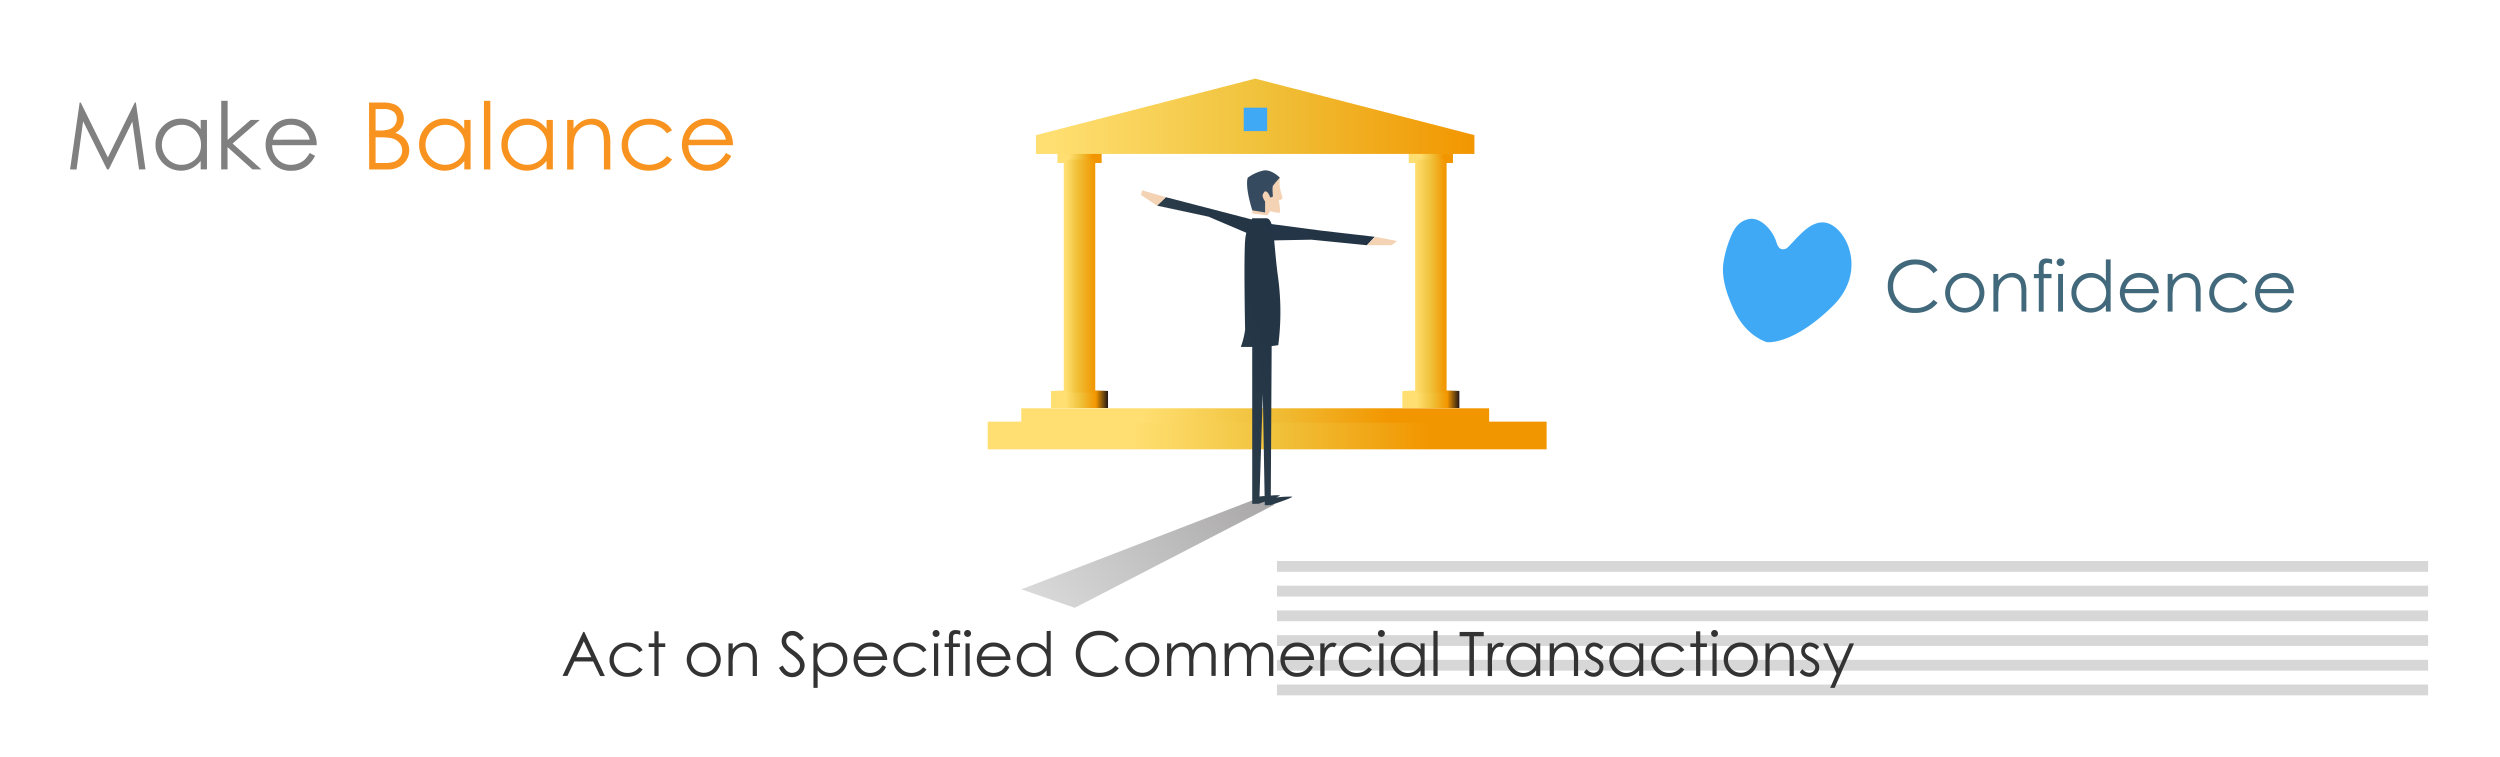 <svg xmlns="http://www.w3.org/2000/svg" xmlns:xlink="http://www.w3.org/1999/xlink" viewBox="0 0 1020 309"><defs><style>.cls-1{isolation:isolate;}.cls-2{fill:#fff;}.cls-3{fill:#3fa9f5;}.cls-4{fill:#d7d7d7;}.cls-5{fill:url(#名称未設定グラデーション_29);}.cls-6{fill:url(#名称未設定グラデーション_27);}.cls-7{fill:url(#名称未設定グラデーション_5);}.cls-8{fill:url(#名称未設定グラデーション_20);}.cls-9{fill:url(#名称未設定グラデーション_27-2);}.cls-10{fill:url(#名称未設定グラデーション_5-2);}.cls-11{fill:url(#名称未設定グラデーション_25);}.cls-12{fill:url(#名称未設定グラデーション_28);}.cls-13{fill:url(#名称未設定グラデーション_15);}.cls-14{fill:#42697b;}.cls-15{fill:#333;}.cls-16{opacity:0.5;mix-blend-mode:multiply;fill:url(#linear-gradient);}.cls-17{fill:#f4d2b4;}.cls-18{fill:url(#linear-gradient-2);}.cls-19{fill:url(#linear-gradient-3);}.cls-20{fill:gray;}.cls-21{fill:#f7931e;}</style><linearGradient id="名称未設定グラデーション_29" x1="402.98" y1="177.68" x2="631.02" y2="177.68" gradientUnits="userSpaceOnUse"><stop offset="0.26" stop-color="#ffdf71"/><stop offset="0.52" stop-color="#f0c13a"/><stop offset="0.79" stop-color="#f29600"/></linearGradient><linearGradient id="名称未設定グラデーション_27" x1="431.42" y1="64.25" x2="449.47" y2="64.25" xlink:href="#名称未設定グラデーション_29"/><linearGradient id="名称未設定グラデーション_5" x1="428.82" y1="162.77" x2="452.07" y2="162.77" gradientUnits="userSpaceOnUse"><stop offset="0.26" stop-color="#ffdf71"/><stop offset="0.52" stop-color="#f0c13a"/><stop offset="0.79" stop-color="#f29600"/><stop offset="1" stop-color="#231815"/></linearGradient><linearGradient id="名称未設定グラデーション_20" x1="434.02" y1="112.67" x2="446.86" y2="112.67" gradientUnits="userSpaceOnUse"><stop offset="0.06" stop-color="#ffdf71"/><stop offset="0.41" stop-color="#f0c13a"/><stop offset="1" stop-color="#f29600"/></linearGradient><linearGradient id="名称未設定グラデーション_27-2" x1="574.76" y1="64.25" x2="592.82" y2="64.25" xlink:href="#名称未設定グラデーション_29"/><linearGradient id="名称未設定グラデーション_5-2" x1="572.16" y1="162.77" x2="595.42" y2="162.77" xlink:href="#名称未設定グラデーション_5"/><linearGradient id="名称未設定グラデーション_25" x1="577.37" y1="112.67" x2="590.21" y2="112.67" gradientUnits="userSpaceOnUse"><stop offset="0" stop-color="#ffdf71"/><stop offset="0.5" stop-color="#f0c13a"/><stop offset="0.95" stop-color="#f29600"/></linearGradient><linearGradient id="名称未設定グラデーション_28" x1="416.67" y1="169.53" x2="607.57" y2="169.53" xlink:href="#名称未設定グラデーション_29"/><linearGradient id="名称未設定グラデーション_15" x1="422.68" y1="47.44" x2="601.56" y2="47.44" gradientUnits="userSpaceOnUse"><stop offset="0.04" stop-color="#ffdf71"/><stop offset="0.52" stop-color="#f0c13a"/><stop offset="1" stop-color="#f29600"/></linearGradient><linearGradient id="linear-gradient" x1="544.09" y1="158.12" x2="375.33" y2="303.08" gradientUnits="userSpaceOnUse"><stop offset="0" stop-color="#221e1f"/><stop offset="1" stop-color="#fff"/></linearGradient><linearGradient id="linear-gradient-2" x1="-427.75" y1="423.01" x2="-397.63" y2="458.18" gradientTransform="translate(890.62)" gradientUnits="userSpaceOnUse"><stop offset="0.14" stop-color="#34495e"/><stop offset="0.41" stop-color="#364b60"/><stop offset="0.56" stop-color="#3d5365"/><stop offset="0.68" stop-color="#4a616f"/><stop offset="0.79" stop-color="#5b757c"/><stop offset="0.88" stop-color="#728e8e"/><stop offset="0.97" stop-color="#8daca3"/><stop offset="1" stop-color="#99baad"/></linearGradient><linearGradient id="linear-gradient-3" x1="549.02" y1="469.53" x2="401.9" y2="518.41" gradientUnits="userSpaceOnUse"><stop offset="0.13" stop-color="#223445"/><stop offset="0.51" stop-color="#243646"/><stop offset="0.71" stop-color="#2c3e49"/><stop offset="0.88" stop-color="#394c4f"/><stop offset="1" stop-color="#485c56"/></linearGradient></defs><g class="cls-1"><g id="レイヤー_1" data-name="レイヤー 1"><rect class="cls-2" width="1020" height="309"/></g><g id="レイヤー_2" data-name="レイヤー 2"><path class="cls-3" d="M685.72,459.18a2.63,2.63,0,0,0,1.24-.39,11.83,11.83,0,0,0,1.68-1.64c1-1,1.86-2,2.84-3,2.16-2.14,4.45-4.42,7.39-5.43a7.56,7.56,0,0,1,4.79-.17c8.2,2.58,16.05,20.09,2.09,33.82s-24,15.08-27,14.71c-6.23-2.26-10.78-7.48-13.44-13.4-2.76-6.13-5.28-13.19-4-19.93a44,44,0,0,1,3.44-11c1.27-2.6,3.06-5.15,6.93-5.89,3.63-.69,7.3,2.59,9.11,5.39a15.15,15.15,0,0,1,1.66,3.1c.42,1.21.74,2.69,1.81,3.52A2.09,2.09,0,0,0,685.72,459.18Z" transform="translate(42 -357.5)"/><rect class="cls-4" x="521" y="228.89" width="469.67" height="4.41"/><rect class="cls-4" x="521" y="238.97" width="469.67" height="4.41"/><rect class="cls-4" x="521" y="249.05" width="469.67" height="4.41"/><rect class="cls-4" x="521" y="259.13" width="469.67" height="4.41"/><rect class="cls-4" x="521" y="269.21" width="469.67" height="4.41"/><rect class="cls-4" x="521" y="279.29" width="469.67" height="4.41"/><rect class="cls-5" x="402.98" y="172.03" width="228.04" height="11.3"/><rect class="cls-6" x="431.42" y="61.99" width="18.05" height="4.51"/><polygon class="cls-7" points="452.07 166.47 428.81 166.47 428.81 159.52 440.46 159.07 452.07 159.52 452.07 166.47"/><rect class="cls-8" x="434.02" y="65.11" width="12.84" height="95.1"/><rect class="cls-9" x="574.76" y="61.99" width="18.05" height="4.51"/><polygon class="cls-10" points="595.42 166.47 572.16 166.47 572.16 159.52 583.8 159.07 595.42 159.52 595.42 166.47"/><rect class="cls-11" x="577.37" y="65.11" width="12.84" height="95.1"/><rect class="cls-12" x="416.67" y="166.58" width="190.9" height="5.9"/><polygon class="cls-13" points="601.56 62.8 422.68 62.8 422.68 55.13 512.13 32.08 601.56 55.13 601.56 62.8"/><path class="cls-14" d="M748.52,467.71,746.88,469a8.76,8.76,0,0,0-3.25-2.67,9.51,9.51,0,0,0-4.17-.92,9.22,9.22,0,0,0-4.61,1.2,8.55,8.55,0,0,0-3.28,3.2,8.83,8.83,0,0,0-1.16,4.53,8.48,8.48,0,0,0,2.6,6.34,9.05,9.05,0,0,0,6.57,2.54,9.23,9.23,0,0,0,7.3-3.42l1.64,1.25a10.53,10.53,0,0,1-3.87,3.05,12.17,12.17,0,0,1-5.19,1.08,10.81,10.81,0,0,1-8.6-3.62,11,11,0,0,1-2.64-7.4,10.29,10.29,0,0,1,3.19-7.68,11.08,11.08,0,0,1,8-3.11,11.7,11.7,0,0,1,5.25,1.15A10.27,10.27,0,0,1,748.52,467.71Z" transform="translate(42 -357.5)"/><path class="cls-14" d="M759.63,468.87a7.63,7.63,0,0,1,5.89,2.57,8.26,8.26,0,0,1-.12,11.18,8.11,8.11,0,0,1-11.54,0,8.23,8.23,0,0,1-.12-11.16A7.57,7.57,0,0,1,759.63,468.87Zm0,1.94a5.71,5.71,0,0,0-4.24,1.82,6.08,6.08,0,0,0-1.77,4.41,6.21,6.21,0,0,0,.81,3.1,5.77,5.77,0,0,0,2.18,2.23,6.24,6.24,0,0,0,6,0,5.84,5.84,0,0,0,2.18-2.23,6.21,6.21,0,0,0,.81-3.1,6.09,6.09,0,0,0-1.78-4.41A5.74,5.74,0,0,0,759.63,470.81Z" transform="translate(42 -357.5)"/><path class="cls-14" d="M771.3,469.27h2V472a8.24,8.24,0,0,1,2.62-2.36,6.4,6.4,0,0,1,3.14-.79,5.43,5.43,0,0,1,3.05.88,5.17,5.17,0,0,1,2,2.36,12.24,12.24,0,0,1,.64,4.61v7.91h-2V477.3a17.71,17.71,0,0,0-.22-3.54,4,4,0,0,0-1.31-2.3,4,4,0,0,0-2.55-.77,4.89,4.89,0,0,0-3.21,1.19,5.52,5.52,0,0,0-1.87,2.94,20.3,20.3,0,0,0-.28,4.18v5.63h-2Z" transform="translate(42 -357.5)"/><path class="cls-14" d="M795.26,463.34v1.93a4.83,4.83,0,0,0-1.86-.46,1.75,1.75,0,0,0-1,.23,1,1,0,0,0-.48.54,7.07,7.07,0,0,0-.1,1.61v2.08h3.2V471h-3.2v13.65h-2V471h-2v-1.71h2v-2.4a6.6,6.6,0,0,1,.3-2.36,2.46,2.46,0,0,1,1-1.14,3.48,3.48,0,0,1,1.76-.43A8.11,8.11,0,0,1,795.26,463.34Z" transform="translate(42 -357.5)"/><path class="cls-14" d="M798.7,462.94a1.55,1.55,0,0,1,1.15.48,1.59,1.59,0,0,1,.48,1.16,1.63,1.63,0,0,1-3.25,0,1.59,1.59,0,0,1,.48-1.16A1.56,1.56,0,0,1,798.7,462.94Zm-1,6.33h2v15.36h-2Z" transform="translate(42 -357.5)"/><path class="cls-14" d="M819.14,463.34v21.29h-1.95V482a8.35,8.35,0,0,1-2.79,2.27,7.76,7.76,0,0,1-8.95-1.6,7.92,7.92,0,0,1-2.31-5.75,7.81,7.81,0,0,1,2.33-5.68,7.62,7.62,0,0,1,5.61-2.36,7.19,7.19,0,0,1,3.42.81,7.74,7.74,0,0,1,2.69,2.41v-8.75Zm-7.9,7.44a5.95,5.95,0,0,0-5.27,3.09,6.23,6.23,0,0,0-.82,3.1,6.16,6.16,0,0,0,.83,3.1,6,6,0,0,0,2.23,2.31,5.87,5.87,0,0,0,3,.83,6.22,6.22,0,0,0,3.07-.82,5.83,5.83,0,0,0,2.24-2.22,6.33,6.33,0,0,0,.78-3.14,6.12,6.12,0,0,0-1.76-4.46A5.83,5.83,0,0,0,811.24,470.78Z" transform="translate(42 -357.5)"/><path class="cls-14" d="M836.55,479.53l1.67.88a9.16,9.16,0,0,1-1.9,2.6,7.39,7.39,0,0,1-2.41,1.5,8.32,8.32,0,0,1-3,.52,7.32,7.32,0,0,1-5.88-2.47,8.42,8.42,0,0,1-.33-10.78,7.34,7.34,0,0,1,6.09-2.91,7.6,7.6,0,0,1,6.28,3,8.35,8.35,0,0,1,1.7,5.26H824.9a6.26,6.26,0,0,0,1.71,4.38,5.47,5.47,0,0,0,4.09,1.72,6.61,6.61,0,0,0,2.28-.41,5.83,5.83,0,0,0,1.89-1.09A9,9,0,0,0,836.55,479.53Zm0-4.13a6.53,6.53,0,0,0-1.15-2.53,5.56,5.56,0,0,0-2-1.53,6.22,6.22,0,0,0-2.62-.58,5.62,5.62,0,0,0-3.88,1.46,6.46,6.46,0,0,0-1.8,3.18Z" transform="translate(42 -357.5)"/><path class="cls-14" d="M842.41,469.27h2V472a8.17,8.17,0,0,1,2.63-2.36,6.36,6.36,0,0,1,3.13-.79,5.49,5.49,0,0,1,3.06.88,5.23,5.23,0,0,1,2,2.36,12.49,12.49,0,0,1,.63,4.61v7.91h-2V477.3a18.54,18.54,0,0,0-.22-3.54,3.92,3.92,0,0,0-1.32-2.3,4,4,0,0,0-2.54-.77,4.9,4.9,0,0,0-3.22,1.19,5.58,5.58,0,0,0-1.87,2.94,20.3,20.3,0,0,0-.28,4.18v5.63h-2Z" transform="translate(42 -357.5)"/><path class="cls-14" d="M875,472.46l-1.57,1a6.57,6.57,0,0,0-5.54-2.69,6.41,6.41,0,0,0-4.66,1.8,5.9,5.9,0,0,0-1.86,4.39,6.23,6.23,0,0,0,.86,3.16,6,6,0,0,0,2.34,2.3,6.85,6.85,0,0,0,3.33.82,6.74,6.74,0,0,0,5.53-2.7l1.57,1a7.33,7.33,0,0,1-3,2.57,9.46,9.46,0,0,1-4.23.92,8.32,8.32,0,0,1-6-2.32,7.52,7.52,0,0,1-2.4-5.63,8.05,8.05,0,0,1,1.12-4.15,7.91,7.91,0,0,1,3.09-3,8.92,8.92,0,0,1,4.39-1.08,9.38,9.38,0,0,1,2.94.47,8.12,8.12,0,0,1,2.41,1.21A6.62,6.62,0,0,1,875,472.46Z" transform="translate(42 -357.5)"/><path class="cls-14" d="M891.69,479.53l1.67.88a9.34,9.34,0,0,1-1.89,2.6,7.54,7.54,0,0,1-2.42,1.5,8.32,8.32,0,0,1-3,.52,7.32,7.32,0,0,1-5.88-2.47,8.42,8.42,0,0,1-.33-10.78,7.35,7.35,0,0,1,6.1-2.91,7.58,7.58,0,0,1,6.27,3,8.35,8.35,0,0,1,1.7,5.26H880a6.26,6.26,0,0,0,1.71,4.38,5.49,5.49,0,0,0,4.09,1.72,6.61,6.61,0,0,0,2.28-.41,5.83,5.83,0,0,0,1.89-1.09A9,9,0,0,0,891.69,479.53Zm0-4.13a6.53,6.53,0,0,0-1.15-2.53,5.47,5.47,0,0,0-2-1.53,6.22,6.22,0,0,0-2.62-.58,5.62,5.62,0,0,0-3.88,1.46,6.62,6.62,0,0,0-1.8,3.18Z" transform="translate(42 -357.5)"/><rect class="cls-3" x="507.44" y="43.93" width="9.56" height="9.56"/><path class="cls-15" d="M196.42,615.33l8.37,18h-1.93L200,627.38H192.3l-2.8,5.91h-2l8.48-18Zm-.23,3.81-3.07,6.5h6.14Z" transform="translate(42 -357.5)"/><path class="cls-15" d="M220.19,622.76l-1.36.85a5.67,5.67,0,0,0-4.79-2.34,5.54,5.54,0,0,0-4,1.56,5.12,5.12,0,0,0-1.6,3.8,5.34,5.34,0,0,0,.74,2.73,5.22,5.22,0,0,0,2,2,5.9,5.9,0,0,0,2.88.7,5.81,5.81,0,0,0,4.78-2.33l1.36.89a6.45,6.45,0,0,1-2.56,2.23,8.27,8.27,0,0,1-3.66.79,7.19,7.19,0,0,1-5.22-2,6.51,6.51,0,0,1-2.08-4.87,7,7,0,0,1,1-3.58,6.9,6.9,0,0,1,2.67-2.58,7.78,7.78,0,0,1,3.8-.93,8,8,0,0,1,2.54.41,6.66,6.66,0,0,1,2.08,1A5.79,5.79,0,0,1,220.19,622.76Z" transform="translate(42 -357.5)"/><path class="cls-15" d="M225,615.07h1.71V620h2.71v1.48h-2.71v11.81H225V621.48h-2.33V620H225Z" transform="translate(42 -357.5)"/><path class="cls-15" d="M245.15,619.66a6.59,6.59,0,0,1,5.09,2.22,7.14,7.14,0,0,1-.11,9.67,7,7,0,0,1-10,0,7.12,7.12,0,0,1-.11-9.65A6.59,6.59,0,0,1,245.15,619.66Zm0,1.67a4.93,4.93,0,0,0-3.66,1.58,5.27,5.27,0,0,0-1.53,3.81,5.34,5.34,0,0,0,.7,2.68,4.94,4.94,0,0,0,1.89,1.93,5.4,5.4,0,0,0,5.21,0,5,5,0,0,0,1.89-1.93,5.34,5.34,0,0,0,.7-2.68,5.24,5.24,0,0,0-1.54-3.81A4.93,4.93,0,0,0,245.14,621.33Z" transform="translate(42 -357.5)"/><path class="cls-15" d="M255.23,620h1.71v2.38a7.19,7.19,0,0,1,2.27-2,5.62,5.62,0,0,1,2.71-.68,4.76,4.76,0,0,1,2.65.76,4.53,4.53,0,0,1,1.7,2,10.87,10.87,0,0,1,.55,4v6.84h-1.71V627a15.29,15.29,0,0,0-.19-3.06,3.1,3.1,0,0,0-3.34-2.65,4.25,4.25,0,0,0-2.78,1,4.86,4.86,0,0,0-1.61,2.54,17.1,17.1,0,0,0-.25,3.62v4.87h-1.71Z" transform="translate(42 -357.5)"/><path class="cls-15" d="M275.83,629.94l1.52-.91q1.62,3,3.73,3a3.56,3.56,0,0,0,1.69-.42,3,3,0,0,0,1.21-1.13,2.88,2.88,0,0,0,.42-1.5,3.1,3.1,0,0,0-.61-1.77,14.72,14.72,0,0,0-3.08-2.88,15.53,15.53,0,0,1-2.8-2.46,4.49,4.49,0,0,1-1-2.74,4.25,4.25,0,0,1,.56-2.14,4.06,4.06,0,0,1,1.58-1.52,4.57,4.57,0,0,1,2.22-.55,4.67,4.67,0,0,1,2.37.63,8,8,0,0,1,2.34,2.31l-1.46,1.11a7.22,7.22,0,0,0-1.73-1.77,3.05,3.05,0,0,0-1.56-.43,2.46,2.46,0,0,0-1.77.66,2.16,2.16,0,0,0-.69,1.63,2.8,2.8,0,0,0,.24,1.13,4.1,4.1,0,0,0,.89,1.2c.24.23,1,.82,2.32,1.79a13,13,0,0,1,3.2,3.07,4.9,4.9,0,0,1,.87,2.69,4.58,4.58,0,0,1-1.49,3.4,5,5,0,0,1-3.6,1.44,5.25,5.25,0,0,1-3-.88A7.91,7.91,0,0,1,275.83,629.94Z" transform="translate(42 -357.5)"/><path class="cls-15" d="M289.88,620h1.71v2.45a6.75,6.75,0,0,1,2.33-2.09,6.07,6.07,0,0,1,2.93-.7,6.58,6.58,0,0,1,4.85,2,6.75,6.75,0,0,1,2,4.91,6.85,6.85,0,0,1-2,5A6.69,6.69,0,0,1,294,633a7.27,7.27,0,0,1-2.4-2v7.14h-1.71Zm6.83,1.31a5,5,0,0,0-3.73,1.55,5.29,5.29,0,0,0-1.52,3.85,5.46,5.46,0,0,0,.68,2.72,5,5,0,0,0,1.94,1.92,5.34,5.34,0,0,0,2.66.7,5.1,5.1,0,0,0,2.59-.71,5.35,5.35,0,0,0,1.93-2,5.52,5.52,0,0,0,.71-2.69,5.35,5.35,0,0,0-.71-2.68,5.15,5.15,0,0,0-4.55-2.67Z" transform="translate(42 -357.5)"/><path class="cls-15" d="M318.09,628.88l1.44.76a7.88,7.88,0,0,1-1.64,2.24,6.49,6.49,0,0,1-2.09,1.3,7.22,7.22,0,0,1-2.63.45,6.35,6.35,0,0,1-5.08-2.13,7.2,7.2,0,0,1-1.83-4.82,7.13,7.13,0,0,1,1.55-4.5,6.34,6.34,0,0,1,5.27-2.52,6.54,6.54,0,0,1,5.42,2.58,7.2,7.2,0,0,1,1.47,4.54H308a5.35,5.35,0,0,0,1.48,3.79,4.7,4.7,0,0,0,3.53,1.48,5.8,5.8,0,0,0,2-.35,5.28,5.28,0,0,0,1.63-.94A7.8,7.8,0,0,0,318.09,628.88Zm0-3.58a5.59,5.59,0,0,0-1-2.18,4.56,4.56,0,0,0-1.73-1.32,5.21,5.21,0,0,0-2.26-.5,4.87,4.87,0,0,0-3.36,1.26,5.69,5.69,0,0,0-1.55,2.74Z" transform="translate(42 -357.5)"/><path class="cls-15" d="M336,622.76l-1.35.85a5.67,5.67,0,0,0-4.79-2.34,5.54,5.54,0,0,0-4,1.56,5.12,5.12,0,0,0-1.61,3.8,5.44,5.44,0,0,0,.74,2.73,5.25,5.25,0,0,0,2,2,6.14,6.14,0,0,0,7.66-1.63l1.35.89a6.35,6.35,0,0,1-2.55,2.23,8.27,8.27,0,0,1-3.66.79,7.19,7.19,0,0,1-5.22-2,6.47,6.47,0,0,1-2.08-4.87,7,7,0,0,1,3.64-6.16,7.74,7.74,0,0,1,3.79-.93,8.1,8.1,0,0,1,2.55.41,6.66,6.66,0,0,1,2.08,1A5.61,5.61,0,0,1,336,622.76Z" transform="translate(42 -357.5)"/><path class="cls-15" d="M339.92,614.54a1.35,1.35,0,0,1,1,.41,1.41,1.41,0,0,1,0,2,1.36,1.36,0,0,1-1,.42,1.32,1.32,0,0,1-1-.42,1.39,1.39,0,0,1,0-2A1.31,1.31,0,0,1,339.92,614.54Zm-.85,5.46h1.71v13.29h-1.71Z" transform="translate(42 -357.5)"/><path class="cls-15" d="M349.8,614.88v1.67a4.19,4.19,0,0,0-1.61-.4,1.53,1.53,0,0,0-.83.2.91.91,0,0,0-.42.46,7.17,7.17,0,0,0-.08,1.4V620h2.77v1.48h-2.77v11.81h-1.71V621.48h-1.75V620h1.75v-2.07a5.79,5.79,0,0,1,.26-2,2.1,2.1,0,0,1,.89-1,2.93,2.93,0,0,1,1.52-.37A7.13,7.13,0,0,1,349.8,614.88Z" transform="translate(42 -357.5)"/><path class="cls-15" d="M352.77,614.54a1.41,1.41,0,0,1,0,2.82,1.32,1.32,0,0,1-1-.42,1.41,1.41,0,0,1,0-2A1.31,1.31,0,0,1,352.77,614.54Zm-.84,5.46h1.7v13.29h-1.7Z" transform="translate(42 -357.5)"/><path class="cls-15" d="M368.37,628.88l1.44.76a7.88,7.88,0,0,1-1.64,2.24,6.49,6.49,0,0,1-2.09,1.3,7.2,7.2,0,0,1-2.62.45,6.36,6.36,0,0,1-5.09-2.13,7.2,7.2,0,0,1-1.83-4.82,7.13,7.13,0,0,1,1.55-4.5,6.34,6.34,0,0,1,5.27-2.52,6.54,6.54,0,0,1,5.42,2.58,7.2,7.2,0,0,1,1.47,4.54H358.3a5.35,5.35,0,0,0,1.48,3.79,4.7,4.7,0,0,0,3.53,1.48,5.8,5.8,0,0,0,2-.35,5.17,5.17,0,0,0,1.63-.94A7.8,7.8,0,0,0,368.37,628.88Zm0-3.58a5.59,5.59,0,0,0-1-2.18,4.56,4.56,0,0,0-1.73-1.32,5.18,5.18,0,0,0-2.26-.5,4.87,4.87,0,0,0-3.36,1.26,5.69,5.69,0,0,0-1.55,2.74Z" transform="translate(42 -357.5)"/><path class="cls-15" d="M386.69,614.88v18.41H385V631a7.41,7.41,0,0,1-2.41,2,6.56,6.56,0,0,1-2.93.66,6.45,6.45,0,0,1-4.81-2,6.85,6.85,0,0,1-2-5,6.75,6.75,0,0,1,2-4.91,6.58,6.58,0,0,1,4.85-2,6.19,6.19,0,0,1,3,.7,6.75,6.75,0,0,1,2.33,2.09v-7.57Zm-6.83,6.43a5.15,5.15,0,0,0-4.55,2.67,5.36,5.36,0,0,0-.72,2.68,5.43,5.43,0,0,0,.72,2.69,5.3,5.3,0,0,0,1.94,2,5.06,5.06,0,0,0,2.6.71,5.37,5.37,0,0,0,2.66-.7,5,5,0,0,0,1.93-1.92,5.46,5.46,0,0,0,.68-2.72,5.29,5.29,0,0,0-1.52-3.85A5,5,0,0,0,379.86,621.31Z" transform="translate(42 -357.5)"/><path class="cls-15" d="M414.49,618.66l-1.42,1.09a7.8,7.8,0,0,0-2.81-2.32,8.33,8.33,0,0,0-3.61-.78,8,8,0,0,0-4,1,7.42,7.42,0,0,0-2.84,2.77,7.67,7.67,0,0,0-1,3.91,7.35,7.35,0,0,0,2.26,5.48,7.77,7.77,0,0,0,5.68,2.2,8,8,0,0,0,6.31-2.95l1.42,1.07a9.12,9.12,0,0,1-3.35,2.64,10.43,10.43,0,0,1-4.49.94,9.32,9.32,0,0,1-7.43-3.14,9.45,9.45,0,0,1-2.29-6.4,8.87,8.87,0,0,1,2.77-6.63,9.49,9.49,0,0,1,6.92-2.69,10.26,10.26,0,0,1,4.55,1A8.91,8.91,0,0,1,414.49,618.66Z" transform="translate(42 -357.5)"/><path class="cls-15" d="M424.09,619.66a6.59,6.59,0,0,1,5.09,2.22,7.16,7.16,0,0,1-.1,9.67,7,7,0,0,1-10,0,7.12,7.12,0,0,1-.11-9.65A6.59,6.59,0,0,1,424.09,619.66Zm0,1.67a5,5,0,0,0-3.67,1.58,5.27,5.27,0,0,0-1.53,3.81,5.44,5.44,0,0,0,.7,2.68,5.08,5.08,0,0,0,1.89,1.93,5.18,5.18,0,0,0,2.61.67,5.23,5.23,0,0,0,2.61-.67,5,5,0,0,0,1.88-1.93,5.34,5.34,0,0,0,.7-2.68,5.24,5.24,0,0,0-1.54-3.81A4.92,4.92,0,0,0,424.09,621.33Z" transform="translate(42 -357.5)"/><path class="cls-15" d="M434.16,620h1.71v2.3a6.63,6.63,0,0,1,1.84-1.86,5.18,5.18,0,0,1,2.72-.78,4.51,4.51,0,0,1,1.83.38,3.85,3.85,0,0,1,1.42,1,5.38,5.38,0,0,1,1,1.8,6.27,6.27,0,0,1,2.13-2.38,5,5,0,0,1,2.75-.81,4.25,4.25,0,0,1,2.43.7,4.13,4.13,0,0,1,1.56,1.94A10.35,10.35,0,0,1,454,626v7.26h-1.74V626a9.56,9.56,0,0,0-.3-2.93,2.69,2.69,0,0,0-1.05-1.29,3.13,3.13,0,0,0-1.75-.49,3.86,3.86,0,0,0-2.27.73,4.22,4.22,0,0,0-1.51,2,12.53,12.53,0,0,0-.47,4.07v5.21h-1.71v-6.8a11.62,11.62,0,0,0-.3-3.27,2.75,2.75,0,0,0-1-1.38,3.08,3.08,0,0,0-1.77-.52,3.82,3.82,0,0,0-2.22.72,4.21,4.21,0,0,0-1.52,1.92,10.32,10.32,0,0,0-.5,3.7v5.63h-1.71Z" transform="translate(42 -357.5)"/><path class="cls-15" d="M457.61,620h1.71v2.3a6.63,6.63,0,0,1,1.84-1.86,5.18,5.18,0,0,1,2.72-.78,4.54,4.54,0,0,1,1.83.38,3.85,3.85,0,0,1,1.42,1,5.38,5.38,0,0,1,1,1.8,6.27,6.27,0,0,1,2.13-2.38,5,5,0,0,1,2.75-.81,4.25,4.25,0,0,1,2.43.7A4.13,4.13,0,0,1,477,622.3a10.35,10.35,0,0,1,.51,3.73v7.26h-1.74V626a9.17,9.17,0,0,0-.31-2.93,2.62,2.62,0,0,0-1-1.29,3.13,3.13,0,0,0-1.75-.49,3.86,3.86,0,0,0-2.27.73,4.22,4.22,0,0,0-1.51,2,12.53,12.53,0,0,0-.47,4.07v5.21h-1.71v-6.8a11.62,11.62,0,0,0-.3-3.27,2.8,2.8,0,0,0-1-1.38,3.08,3.08,0,0,0-1.77-.52,3.82,3.82,0,0,0-2.22.72,4.21,4.21,0,0,0-1.52,1.92,10.32,10.32,0,0,0-.5,3.7v5.63h-1.71Z" transform="translate(42 -357.5)"/><path class="cls-15" d="M492.26,628.88l1.44.76a8.07,8.07,0,0,1-1.64,2.24,6.49,6.49,0,0,1-2.09,1.3,7.22,7.22,0,0,1-2.63.45,6.35,6.35,0,0,1-5.08-2.13,7.2,7.2,0,0,1-1.83-4.82,7.13,7.13,0,0,1,1.55-4.5,6.34,6.34,0,0,1,5.27-2.52,6.54,6.54,0,0,1,5.42,2.58,7.2,7.2,0,0,1,1.47,4.54H482.19a5.35,5.35,0,0,0,1.48,3.79,4.7,4.7,0,0,0,3.53,1.48,5.8,5.8,0,0,0,2-.35,5.28,5.28,0,0,0,1.63-.94A7.8,7.8,0,0,0,492.26,628.88Zm0-3.58a5.59,5.59,0,0,0-1-2.18,4.56,4.56,0,0,0-1.73-1.32,5.21,5.21,0,0,0-2.26-.5,4.87,4.87,0,0,0-3.36,1.26,5.61,5.61,0,0,0-1.55,2.74Z" transform="translate(42 -357.5)"/><path class="cls-15" d="M496.68,620h1.74v2a6.07,6.07,0,0,1,1.65-1.72,3.25,3.25,0,0,1,1.81-.57,3.13,3.13,0,0,1,1.51.45l-.89,1.44a2.47,2.47,0,0,0-.9-.23,2.51,2.51,0,0,0-1.65.7,4.49,4.49,0,0,0-1.21,2.18,21,21,0,0,0-.32,4.59v4.5h-1.74Z" transform="translate(42 -357.5)"/><path class="cls-15" d="M517.73,622.76l-1.35.85a5.67,5.67,0,0,0-4.79-2.34,5.54,5.54,0,0,0-4,1.56,5.12,5.12,0,0,0-1.61,3.8,5.44,5.44,0,0,0,.74,2.73,5.29,5.29,0,0,0,2,2,5.91,5.91,0,0,0,2.89.7,5.82,5.82,0,0,0,4.78-2.33l1.35.89a6.35,6.35,0,0,1-2.55,2.23,8.27,8.27,0,0,1-3.66.79,7.23,7.23,0,0,1-5.23-2,6.5,6.5,0,0,1-2.07-4.87,7,7,0,0,1,3.64-6.16,7.74,7.74,0,0,1,3.79-.93,8.1,8.1,0,0,1,2.55.41,6.66,6.66,0,0,1,2.08,1A5.76,5.76,0,0,1,517.73,622.76Z" transform="translate(42 -357.5)"/><path class="cls-15" d="M521.61,614.54a1.35,1.35,0,0,1,1,.41,1.41,1.41,0,0,1,0,2,1.39,1.39,0,0,1-2,0,1.41,1.41,0,0,1,0-2A1.34,1.34,0,0,1,521.61,614.54Zm-.85,5.46h1.71v13.29h-1.71Z" transform="translate(42 -357.5)"/><path class="cls-15" d="M539.25,620v13.29h-1.68V631a7.41,7.41,0,0,1-2.41,2,6.73,6.73,0,0,1-7.74-1.39,6.85,6.85,0,0,1-2-5,6.72,6.72,0,0,1,2-4.91,6.56,6.56,0,0,1,4.84-2,6.19,6.19,0,0,1,3,.7,6.66,6.66,0,0,1,2.33,2.09V620Zm-6.83,1.31a5.13,5.13,0,0,0-2.63.7,5.27,5.27,0,0,0-1.92,2,5.35,5.35,0,0,0-.71,2.68,5.43,5.43,0,0,0,.72,2.69,5.27,5.27,0,0,0,1.93,2,5.11,5.11,0,0,0,2.6.71,5.34,5.34,0,0,0,2.66-.7,5,5,0,0,0,1.93-1.92,5.46,5.46,0,0,0,.68-2.72,5.29,5.29,0,0,0-1.52-3.85A5,5,0,0,0,532.42,621.31Z" transform="translate(42 -357.5)"/><path class="cls-15" d="M542.84,614.88h1.71v18.41h-1.71Z" transform="translate(42 -357.5)"/><path class="cls-15" d="M553.52,617.09v-1.76h9.84v1.76h-4v16.2h-1.83v-16.2Z" transform="translate(42 -357.5)"/><path class="cls-15" d="M565,620h1.75v2a6.07,6.07,0,0,1,1.65-1.72,3.22,3.22,0,0,1,1.8-.57,3.13,3.13,0,0,1,1.52.45l-.89,1.44a2.47,2.47,0,0,0-.91-.23,2.51,2.51,0,0,0-1.65.7,4.49,4.49,0,0,0-1.2,2.18,20.35,20.35,0,0,0-.32,4.59v4.5H565Z" transform="translate(42 -357.5)"/><path class="cls-15" d="M586.42,620v13.29h-1.68V631a7.41,7.41,0,0,1-2.41,2,6.53,6.53,0,0,1-2.93.66,6.45,6.45,0,0,1-4.81-2,6.85,6.85,0,0,1-2-5,6.72,6.72,0,0,1,2-4.91,6.54,6.54,0,0,1,4.84-2,6.19,6.19,0,0,1,3,.7,6.75,6.75,0,0,1,2.33,2.09V620Zm-6.83,1.31A5.15,5.15,0,0,0,575,624a5.35,5.35,0,0,0-.71,2.68,5.42,5.42,0,0,0,.71,2.69,5.3,5.3,0,0,0,1.94,2,5.08,5.08,0,0,0,2.6.71,5.37,5.37,0,0,0,2.66-.7,5,5,0,0,0,1.93-1.92,5.46,5.46,0,0,0,.68-2.72,5.29,5.29,0,0,0-1.52-3.85A5,5,0,0,0,579.59,621.31Z" transform="translate(42 -357.5)"/><path class="cls-15" d="M590.27,620H592v2.38a7.09,7.09,0,0,1,2.27-2,5.59,5.59,0,0,1,2.71-.68,4.75,4.75,0,0,1,2.64.76,4.41,4.41,0,0,1,1.7,2,10.66,10.66,0,0,1,.55,4v6.84h-1.71V627a15.29,15.29,0,0,0-.19-3.06,3.37,3.37,0,0,0-1.14-2,3.44,3.44,0,0,0-2.19-.66,4.23,4.23,0,0,0-2.78,1,4.82,4.82,0,0,0-1.62,2.54,18,18,0,0,0-.24,3.62v4.87h-1.71Z" transform="translate(42 -357.5)"/><path class="cls-15" d="M612.19,621.46l-1.1,1.13a4,4,0,0,0-2.68-1.33,2,2,0,0,0-1.42.55,1.69,1.69,0,0,0-.6,1.28,2,2,0,0,0,.49,1.24,7.12,7.12,0,0,0,2.06,1.4,7.73,7.73,0,0,1,2.59,1.9,3.47,3.47,0,0,1,.67,2.09,3.72,3.72,0,0,1-1.15,2.77,3.9,3.9,0,0,1-2.87,1.14,5,5,0,0,1-2.19-.5,4.82,4.82,0,0,1-1.73-1.38l1.07-1.22a3.74,3.74,0,0,0,2.78,1.47,2.51,2.51,0,0,0,1.75-.66,2,2,0,0,0,.72-1.55,2,2,0,0,0-.48-1.3,7.5,7.5,0,0,0-2.15-1.42,7,7,0,0,1-2.45-1.83,3.46,3.46,0,0,1-.65-2.06,3.37,3.37,0,0,1,1-2.52,3.63,3.63,0,0,1,2.61-1A5.4,5.4,0,0,1,612.19,621.46Z" transform="translate(42 -357.5)"/><path class="cls-15" d="M628.45,620v13.29h-1.68V631a7.41,7.41,0,0,1-2.41,2,6.56,6.56,0,0,1-2.93.66,6.45,6.45,0,0,1-4.81-2,6.85,6.85,0,0,1-2-5,6.75,6.75,0,0,1,2-4.91,6.58,6.58,0,0,1,4.85-2,6.19,6.19,0,0,1,3,.7,6.75,6.75,0,0,1,2.33,2.09V620Zm-6.83,1.31a5.15,5.15,0,0,0-4.55,2.67,5.36,5.36,0,0,0-.72,2.68,5.43,5.43,0,0,0,.72,2.69,5.3,5.3,0,0,0,1.94,2,5.06,5.06,0,0,0,2.6.71,5.37,5.37,0,0,0,2.66-.7,5,5,0,0,0,1.93-1.92,5.46,5.46,0,0,0,.68-2.72,5.29,5.29,0,0,0-1.52-3.85A5,5,0,0,0,621.62,621.31Z" transform="translate(42 -357.5)"/><path class="cls-15" d="M645.19,622.76l-1.36.85a5.67,5.67,0,0,0-4.79-2.34,5.54,5.54,0,0,0-4,1.56,5.12,5.12,0,0,0-1.6,3.8,5.43,5.43,0,0,0,.73,2.73,5.31,5.31,0,0,0,2,2,5.9,5.9,0,0,0,2.88.7,5.81,5.81,0,0,0,4.78-2.33l1.36.89a6.45,6.45,0,0,1-2.56,2.23,8.27,8.27,0,0,1-3.66.79,7.19,7.19,0,0,1-5.22-2,6.51,6.51,0,0,1-2.08-4.87,7,7,0,0,1,1-3.58,6.9,6.9,0,0,1,2.67-2.58,7.78,7.78,0,0,1,3.8-.93,8,8,0,0,1,2.54.41,6.66,6.66,0,0,1,2.08,1A5.79,5.79,0,0,1,645.19,622.76Z" transform="translate(42 -357.5)"/><path class="cls-15" d="M650,615.07h1.71V620h2.71v1.48h-2.71v11.81H650V621.48h-2.33V620H650Z" transform="translate(42 -357.5)"/><path class="cls-15" d="M657.53,614.54a1.41,1.41,0,0,1,0,2.82,1.42,1.42,0,0,1-1.39-1.41,1.35,1.35,0,0,1,.41-1A1.32,1.32,0,0,1,657.53,614.54Zm-.84,5.46h1.7v13.29h-1.7Z" transform="translate(42 -357.5)"/><path class="cls-15" d="M668.23,619.66a6.57,6.57,0,0,1,5.09,2.22,7.13,7.13,0,0,1-.1,9.67,7,7,0,0,1-10,0,7.12,7.12,0,0,1-.11-9.65A6.59,6.59,0,0,1,668.23,619.66Zm0,1.67a5,5,0,0,0-3.67,1.58,5.27,5.27,0,0,0-1.53,3.81,5.44,5.44,0,0,0,.7,2.68,5.08,5.08,0,0,0,1.89,1.93,5.18,5.18,0,0,0,2.61.67,5.23,5.23,0,0,0,2.61-.67,5,5,0,0,0,1.88-1.93,5.34,5.34,0,0,0,.7-2.68,5.24,5.24,0,0,0-1.54-3.81A4.92,4.92,0,0,0,668.23,621.33Z" transform="translate(42 -357.5)"/><path class="cls-15" d="M678.32,620H680v2.38a7.09,7.09,0,0,1,2.27-2,5.59,5.59,0,0,1,2.71-.68,4.75,4.75,0,0,1,2.64.76,4.41,4.41,0,0,1,1.7,2,10.66,10.66,0,0,1,.55,4v6.84h-1.71V627a15.29,15.29,0,0,0-.19-3.06,3.1,3.1,0,0,0-3.33-2.65,4.23,4.23,0,0,0-2.78,1,4.82,4.82,0,0,0-1.62,2.54,18,18,0,0,0-.24,3.62v4.87h-1.71Z" transform="translate(42 -357.5)"/><path class="cls-15" d="M700.24,621.46l-1.1,1.13a4,4,0,0,0-2.68-1.33,2,2,0,0,0-1.42.55,1.69,1.69,0,0,0-.6,1.28,2,2,0,0,0,.49,1.24,7.12,7.12,0,0,0,2.06,1.4,7.73,7.73,0,0,1,2.59,1.9,3.47,3.47,0,0,1,.67,2.09,3.72,3.72,0,0,1-1.15,2.77,3.9,3.9,0,0,1-2.87,1.14,5,5,0,0,1-2.19-.5,4.82,4.82,0,0,1-1.73-1.38l1.07-1.22a3.74,3.74,0,0,0,2.78,1.47,2.51,2.51,0,0,0,1.75-.66,2,2,0,0,0,.72-1.55,2,2,0,0,0-.48-1.3,7.5,7.5,0,0,0-2.15-1.42,6.93,6.93,0,0,1-2.45-1.83,3.46,3.46,0,0,1-.65-2.06,3.37,3.37,0,0,1,1-2.52,3.63,3.63,0,0,1,2.61-1A5.4,5.4,0,0,1,700.24,621.46Z" transform="translate(42 -357.5)"/><path class="cls-15" d="M701.84,620h1.81l4.56,10.23L712.64,620h1.82l-7.92,18.14h-1.81l2.56-5.86Z" transform="translate(42 -357.5)"/><polygon class="cls-16" points="519.97 205.91 438.49 247.99 416.72 240.45 515.38 202.43 519.97 205.91"/><path class="cls-17" d="M480.18,430a16,16,0,0,0,0,3.83c.34,2.2,1.24,4.23,1.05,4.61-.34.67-1.5.66-1.5.66s.82,4.6.45,5.09-3.9-.57-3.9-.57l-1.21,1.81-6.12-.75v-1.36l4.54-11Z" transform="translate(42 -357.5)"/><polygon class="cls-2" points="510.94 89.01 510.94 87.18 517.08 87.93 518.28 90.07 516.58 89.01 510.94 89.01"/><path class="cls-18" d="M467.07,430c-1.17,4.18,1.88,13.32,1.88,13.32l5.21.87v-4.47s-1.46-2-.88-3,.64-1.36,1.49-1,1.51,2.43,1.51,2.43l1.09-.49s-.39-3.69,0-4.37a41.08,41.08,0,0,1,2.81-3.31s-3.37-3.5-6.69-2.91A17.49,17.49,0,0,0,467.07,430Z" transform="translate(42 -357.5)"/><path class="cls-19" d="M497.05,451.59l-20.26-2.67c-.48-1.51-1.14-2.36-2.11-2.36H468.9c-.08.17-.16.32-.24.47l-35-9.08-3.6,3.45,21,4.5,15.43,6.57c-.11.54-.23,1.13-.34,1.82C465.34,459.41,466,492,466,492a31.61,31.61,0,0,1-1.76,7.06h4.66V563H469v.09l2.45-.07.08,0h.28v-.1l2.21-.74,0,1.46,2.45-.06s9.74-3.19,8.65-3.46a47.48,47.48,0,0,0-6.48.36c1.1-.46,1.78-.81,1.45-.89a20.08,20.08,0,0,0-3.6.11l.35-61,2.69-.36a105.28,105.28,0,0,0,0-27.08c-.89-6.51-1.23-11.15-1.66-15.68l15.14-.29,22.71,2.26,3.19-3.44ZM471.88,560.06l1.35-42,.73,41.82Z" transform="translate(42 -357.5)"/><polygon class="cls-17" points="560.91 96.61 570 98.33 567.84 100.05 557.72 100.05 560.91 96.61"/><polygon class="cls-17" points="475.67 80.45 465.97 77.66 465.54 79.59 472.07 83.9 475.67 80.45"/><path class="cls-20" d="M-13.41,426.62l3.91-27.29h.44L2,421.72l11-22.39h.44l3.92,27.29H14.72L12,407.1,2.37,426.62h-.7L-8.09,407l-2.68,19.67Z" transform="translate(42 -357.5)"/><path class="cls-20" d="M42.44,406.44v20.18H39.88v-3.47a11.13,11.13,0,0,1-3.66,3A10.25,10.25,0,0,1,24.45,424a10.42,10.42,0,0,1-3-7.56A10.25,10.25,0,0,1,24.48,409a10,10,0,0,1,7.37-3.09,9.63,9.63,0,0,1,4.5,1.05,10.28,10.28,0,0,1,3.53,3.18v-3.71Zm-10.38,2a7.83,7.83,0,0,0-4,1.07,7.7,7.7,0,0,0-2.92,3,8.13,8.13,0,0,0,0,8.15,8,8,0,0,0,2.93,3,7.62,7.62,0,0,0,4,1.09,8.08,8.08,0,0,0,4-1.08A7.48,7.48,0,0,0,39,420.76a8.25,8.25,0,0,0,1-4.13,8,8,0,0,0-2.31-5.86A7.67,7.67,0,0,0,32.06,408.42Z" transform="translate(42 -357.5)"/><path class="cls-20" d="M48.27,398.64h2.6v15.94l9.36-8.14H64l-11.1,9.62,11.75,10.56H61l-10.16-9.09v9.09h-2.6Z" transform="translate(42 -357.5)"/><path class="cls-20" d="M84.36,419.92l2.19,1.15a12.09,12.09,0,0,1-2.49,3.42,9.91,9.91,0,0,1-3.18,2,10.88,10.88,0,0,1-4,.68,9.66,9.66,0,0,1-7.73-3.24,10.92,10.92,0,0,1-2.78-7.32,10.73,10.73,0,0,1,2.36-6.84,9.63,9.63,0,0,1,8-3.82A10,10,0,0,1,85,409.83a10.89,10.89,0,0,1,2.22,6.9H69.05a8.22,8.22,0,0,0,2.25,5.77,7.17,7.17,0,0,0,5.37,2.25,8.64,8.64,0,0,0,3-.54,7.89,7.89,0,0,0,2.48-1.42A12.33,12.33,0,0,0,84.36,419.92Zm0-5.43a8.53,8.53,0,0,0-1.52-3.32,7.18,7.18,0,0,0-2.63-2,8.13,8.13,0,0,0-3.43-.76,7.42,7.42,0,0,0-5.11,1.91,8.63,8.63,0,0,0-2.36,4.18Z" transform="translate(42 -357.5)"/><path class="cls-21" d="M108.57,399.33H114a12.87,12.87,0,0,1,5,.77,6.08,6.08,0,0,1,2.75,2.36,6.47,6.47,0,0,1,1,3.55,6.38,6.38,0,0,1-.88,3.31,6.52,6.52,0,0,1-2.61,2.42,10.09,10.09,0,0,1,3.28,1.7,6.7,6.7,0,0,1,1.78,2.36,7,7,0,0,1,.64,3,7.37,7.37,0,0,1-2.4,5.56,9,9,0,0,1-6.45,2.27h-7.49Zm2.67,2.67v8.74h1.56a12.21,12.21,0,0,0,4.18-.53,4.46,4.46,0,0,0,2.12-1.67,4.37,4.37,0,0,0,.78-2.53,3.56,3.56,0,0,0-1.31-2.94A6.58,6.58,0,0,0,114.4,402Zm0,11.49V424h3.38a12.15,12.15,0,0,0,4.39-.58,5,5,0,0,0,2.24-1.83,4.72,4.72,0,0,0,.84-2.69,4.62,4.62,0,0,0-1.19-3.17,6,6,0,0,0-3.27-1.86,24.11,24.11,0,0,0-4.85-.33Z" transform="translate(42 -357.5)"/><path class="cls-21" d="M150,406.44v20.18h-2.56v-3.47a11.07,11.07,0,0,1-3.67,3A10.23,10.23,0,0,1,132,424a10.42,10.42,0,0,1-3-7.56A10.25,10.25,0,0,1,132,409a10,10,0,0,1,7.36-3.09,9.57,9.57,0,0,1,4.5,1.05,10.31,10.31,0,0,1,3.54,3.18v-3.71Zm-10.38,2a7.86,7.86,0,0,0-6.93,4.06,8.19,8.19,0,0,0,0,8.15,7.93,7.93,0,0,0,2.94,3,7.62,7.62,0,0,0,4,1.09,8.08,8.08,0,0,0,4-1.08,7.48,7.48,0,0,0,2.94-2.91,8.35,8.35,0,0,0,1-4.13,8,8,0,0,0-2.3-5.86A7.67,7.67,0,0,0,139.62,408.42Z" transform="translate(42 -357.5)"/><path class="cls-21" d="M155.45,398.64h2.6v28h-2.6Z" transform="translate(42 -357.5)"/><path class="cls-21" d="M183.56,406.44v20.18H181v-3.47a11.13,11.13,0,0,1-3.66,3A10.23,10.23,0,0,1,165.58,424a10.39,10.39,0,0,1-3-7.56A10.25,10.25,0,0,1,165.6,409a10,10,0,0,1,7.37-3.09,9.57,9.57,0,0,1,4.5,1.05,10.28,10.28,0,0,1,3.53,3.18v-3.71Zm-10.38,2a7.86,7.86,0,0,0-6.92,4.06,8.19,8.19,0,0,0,0,8.15,7.93,7.93,0,0,0,2.94,3,7.61,7.61,0,0,0,3.95,1.09,8.08,8.08,0,0,0,4-1.08,7.35,7.35,0,0,0,2.94-2.91,8.25,8.25,0,0,0,1-4.13,8,8,0,0,0-2.31-5.86A7.67,7.67,0,0,0,173.18,408.42Z" transform="translate(42 -357.5)"/><path class="cls-21" d="M189.41,406.44H192v3.61a10.84,10.84,0,0,1,3.45-3.1,8.43,8.43,0,0,1,4.12-1,7.11,7.11,0,0,1,4,1.15,6.8,6.8,0,0,1,2.59,3.09,16.34,16.34,0,0,1,.84,6.07v10.39h-2.6V417a23.81,23.81,0,0,0-.29-4.65,5.11,5.11,0,0,0-1.73-3,5.27,5.27,0,0,0-3.34-1,6.39,6.39,0,0,0-4.22,1.56,7.21,7.21,0,0,0-2.46,3.86,26.63,26.63,0,0,0-.37,5.49v7.4h-2.6Z" transform="translate(42 -357.5)"/><path class="cls-21" d="M232.18,410.63l-2.06,1.28a8.65,8.65,0,0,0-7.29-3.55,8.43,8.43,0,0,0-6.12,2.38,7.72,7.72,0,0,0-2.44,5.76,8.23,8.23,0,0,0,1.12,4.15,7.84,7.84,0,0,0,3.08,3,9.29,9.29,0,0,0,11.65-2.47l2.06,1.36a9.76,9.76,0,0,1-3.89,3.38,12.45,12.45,0,0,1-5.56,1.2,11,11,0,0,1-7.94-3,9.91,9.91,0,0,1-3.15-7.4,10.61,10.61,0,0,1,1.47-5.45,10.41,10.41,0,0,1,4.06-3.92,11.82,11.82,0,0,1,5.77-1.41,12.33,12.33,0,0,1,3.87.61,11,11,0,0,1,3.16,1.59A8.84,8.84,0,0,1,232.18,410.63Z" transform="translate(42 -357.5)"/><path class="cls-21" d="M254.16,419.92l2.19,1.15a11.88,11.88,0,0,1-2.48,3.42,10,10,0,0,1-3.18,2,10.91,10.91,0,0,1-4,.68A9.65,9.65,0,0,1,239,423.9a11.08,11.08,0,0,1-.43-14.16,9.65,9.65,0,0,1,8-3.82,9.94,9.94,0,0,1,8.24,3.91,10.89,10.89,0,0,1,2.23,6.9H238.86a8.26,8.26,0,0,0,2.24,5.77,7.17,7.17,0,0,0,5.37,2.25,8.56,8.56,0,0,0,3-.54,7.67,7.67,0,0,0,2.48-1.42A11.81,11.81,0,0,0,254.16,419.92Zm0-5.43a8.52,8.52,0,0,0-1.51-3.32,7.18,7.18,0,0,0-2.63-2,8.14,8.14,0,0,0-3.44-.76,7.39,7.39,0,0,0-5.1,1.91,8.63,8.63,0,0,0-2.36,4.18Z" transform="translate(42 -357.5)"/></g></g></svg>